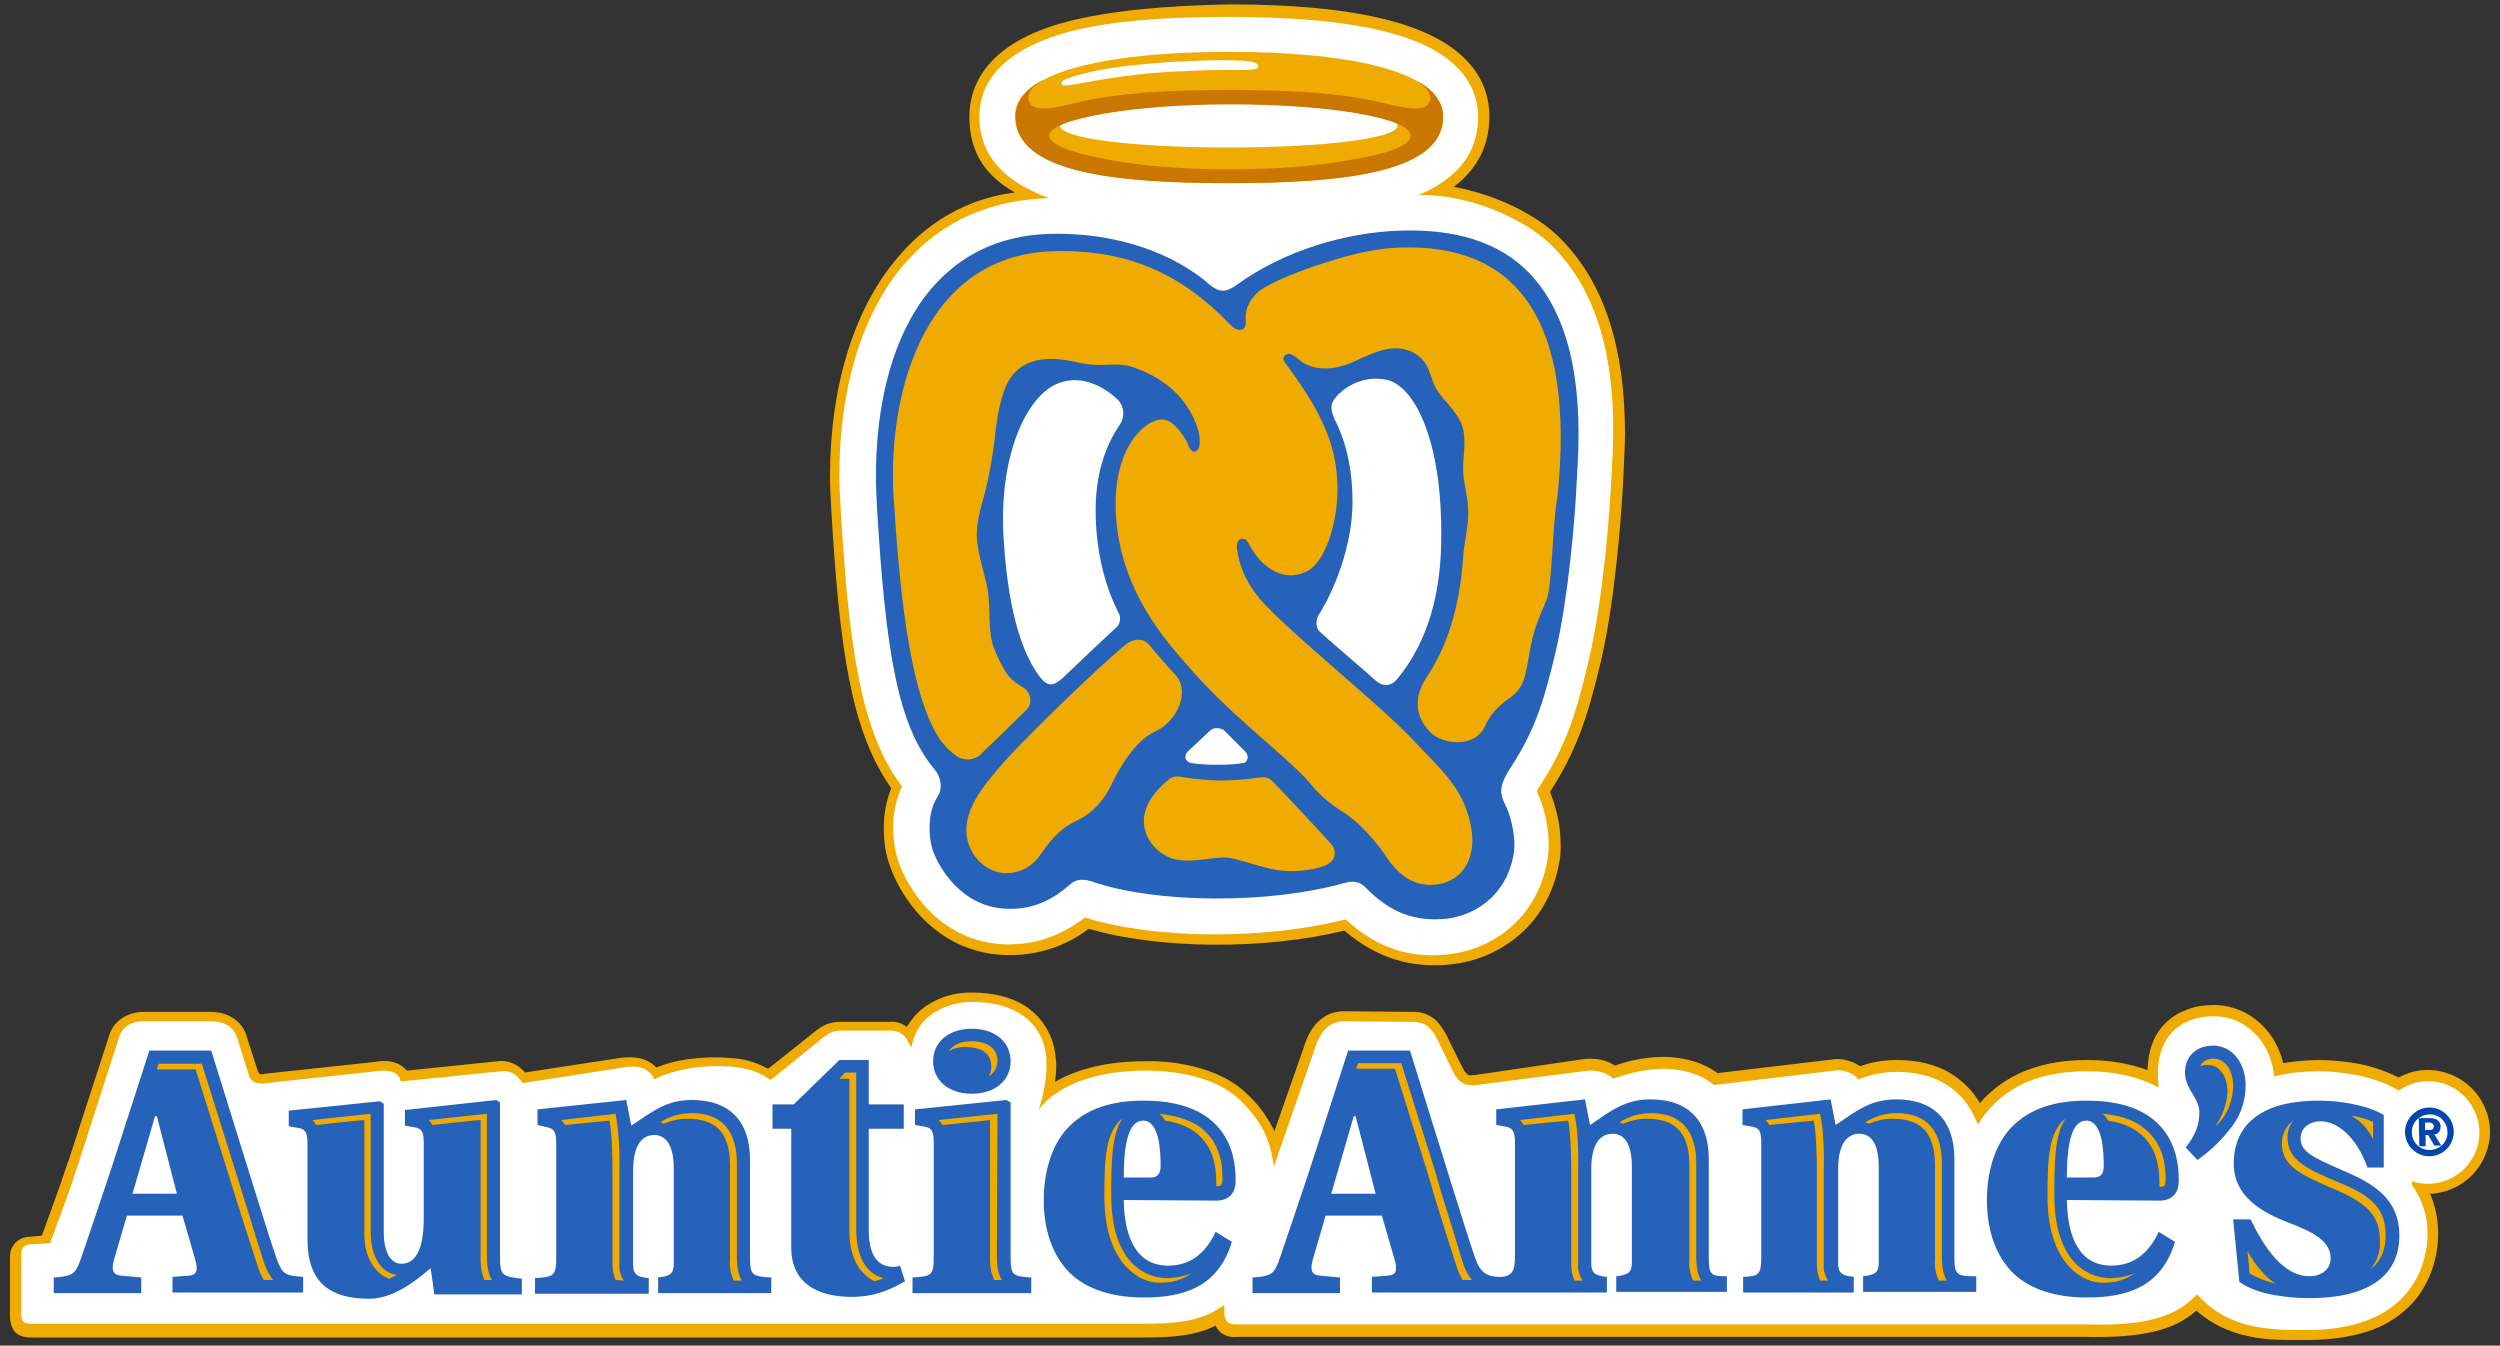 <?xml version="1.0" encoding="utf-8"?>
<!-- Generator: Adobe Illustrator 24.1.2, SVG Export Plug-In . SVG Version: 6.00 Build 0)  -->
<svg version="1.1" id="text" xmlns="http://www.w3.org/2000/svg" xmlns:xlink="http://www.w3.org/1999/xlink" x="0px" y="0px"
	 viewBox="0 0 400 215.3" style="enable-background:new 0 0 400 215.3;" xml:space="preserve">
<rect x="0" y="0" width="400" height="215.3" fill="#333333" stroke="none"/>
<style type="text/css">
	.st0{fill:#F0AB00;}
	.st1{fill:#FFFFFF;}
	.st2{fill:#2662B9;}
	.st3{fill:#0046AD;}
	.st4{fill:#CA7700;}
</style>
<path class="st0" d="M369.2,214.4c4.3,0,8.3-0.7,11.3-2c2.5-1.1,4.7-2.8,6.4-5c2.1-2.9,3.2-6.4,3.2-10c0-2.2-0.4-4.4-1.3-6.4
	c5.4-0.2,9.7-4.7,9.6-10.2c-0.2-5.4-4.7-9.7-10.2-9.6c-1.6,0-3.1,0.5-4.4,1.2c-2.2-1.1-4.6-1.9-7-2.3c-1.9-0.3-3.8-0.5-5.7-0.5
	c-1.9,0-3.9,0.2-5.8,0.5c-0.2-1-0.6-2-1.1-3c-0.6-1.2-1.5-2.4-2.5-3.3c-2-1.9-4.7-3-7.5-3c-1.5,0-3,0.2-4.4,0.8
	c-1.4,0.5-2.6,1.3-3.6,2.4c-1.7,1.8-2.5,4.2-2.6,7.2c-3.1-1.1-6.3-1.6-9.6-1.6c-6.9,0-12.2,1.9-16.2,5.8c-0.3,0.3-0.7,0.7-1,1.1
	c-1.1-1.9-2.7-3.5-4.6-4.7c-2.4-1.5-5.4-2.2-8.7-2.2c-2,0-4,0.3-5.9,1c-1.3-0.9-2.9-1.3-4.4-1.1h0.1l-18.5,2.2
	c-1.4-1-2.9-1.7-4.6-2.1c-2-0.5-4-0.6-6-0.4c-2,0.2-3.9,0.6-5.8,1.3c-0.9-0.6-2.7-1.4-5.3-1h0L236,172c-0.9,0.1-1.2,0-1.2-0.1
	c-0.4-0.3-0.6-0.7-0.8-1.1l-2-4c-0.5-1.2-1.2-2.4-2.1-3.4c-1.1-1.1-2.6-1.6-4.1-1.5l-10.6-0.1h0c-3.1-0.1-5.5,2-6.6,5.8l-4.7,13.4
	c-0.1-0.3-0.2-0.5-0.4-0.8c-1-1.9-2.3-3.6-3.9-5.1c-1.8-1.8-4.3-3.2-7.3-4.1c-3-0.9-6.2-1.3-9.3-1.2c-5.7,0-10.6,1.2-14.2,3.3
	c0.1-0.8,0.2-1.6,0.2-2.5c0-0.4,0-0.8-0.1-1.3c-0.2-3.1-1.7-5.9-4.1-7.8c-2.3-1.8-5.6-2.7-9.4-2.7c-2.2,0-4.4,0.5-6.3,1.6
	c-1.7,0.9-3,2.2-4,3.9c-0.8-0.6-1.8-0.9-2.7-0.8h-8.1c-2.1,0-3.4,1.1-4.6,2.1l-6.8,5.4c-1.5-0.8-3.1-1.4-4.8-1.6
	c-2.5-0.3-4.9-0.3-7.4,0c-2,0.2-3.9,0.7-5.7,1.4c-1-1.1-2.8-2-6-1.5l0,0l-15,2.3c-0.1-0.2-0.3-0.3-0.5-0.5c-1-1-2.5-1.5-3.9-1.3h0
	l-14.5,1.5c-0.3-0.3-0.6-0.6-0.9-0.8c-1.1-0.7-2.5-0.9-4.2-0.6l-17.6,1.9h0c-0.3,0.1-0.6,0.1-0.9,0c-0.1-0.1-0.1-0.2-0.2-0.3l-1.3-4
	l-0.6-1.9l0,0c-0.4-1.3-1.4-2.4-2.6-3c-1-0.5-2-0.7-3.1-0.7H23.1c-1.3,0-2.6,0.3-3.7,1.1c-1,0.7-1.7,1.7-2,2.9v0
	c-5.9,18.1-6.4,19.8-6.5,20l0-0.1c-1.5,4.6-2.8,8-3.7,10.5l-0.5,1.4l-2.1,0.2c-0.8,0-1.6,0.4-2.2,1c-0.5,0.6-0.8,1.3-0.8,2.1v9.7
	c0,0.8,0.2,1.6,0.7,2.3c0.8,1,2.2,1,2.9,1H183c4.6,0,8.4-0.3,11.5-1.9c0.1,0.3,0.4,0.7,0.6,0.9c0.7,0.7,1.7,1,2.6,0.9h136.2
	c8.6,0.2,14-1,17.5-4.2c2.4,2.1,5.3,3.5,8.4,4.1C362.8,214.5,366.2,214.4,369.2,214.4z"/>
<path class="st1" d="M369.2,212.8c17.5,0,19.2-11.7,19.2-15.2c0.1-2.8-0.8-5.6-2.4-7.9l-0.1-0.1V189c4.3,1.4,8.9-0.9,10.4-5.2
	c1.4-4.3-0.9-8.9-5.2-10.4c-2.5-0.8-5.2-0.4-7.3,1.1c-4.5-2.8-10.9-3.1-12.8-3.1c-2.2,0-4.4,0.2-6.6,0.7l-0.5,0.1l-0.1-0.6
	c-0.8-5.3-4.7-9-9.6-9c-5.2,0-9.4,3.2-8.9,10.3l0.1,1.1l-0.8-0.4c-2.9-1.4-6.5-2.2-10.6-2.2c-6.5,0-11.4,1.7-15,5.3
	c-0.7,0.7-1.4,1.5-2,2.4l-0.5,0.8l-0.4-0.8c-2.1-4.9-6.5-7.6-12.6-7.6c-2,0-4,0.4-5.9,1.1l-0.3,0.1l-0.2-0.3c-1-0.9-2.3-1.3-3.6-1.1
	l-19.2,2.3l-0.2-0.1c-2.3-1.9-6-2.8-9.7-2.4c-2,0.2-4,0.7-6,1.4l-0.3,0.1l-0.2-0.2c0,0-1.5-1.5-4.6-1l-17,2.2
	c-2,0.2-2.9-0.4-3.8-2.1l-2-4.1c-1.1-2.4-2-4-4.7-3.9l-10.6-0.1c-2.5-0.1-4.1,1.8-4.9,4.6l-6.5,18.7c-0.5-4.6-2.2-7.5-5.2-10.5
	c-3.4-3.4-9.1-4.9-15.4-4.9c-7.4,0-13.8,2.1-17,6.2c0,0,1.5-4.1,1.2-8.2c-0.4-5.6-4.9-9-11.8-9c-3.5,0-8.1,1.6-9.5,6.1l-0.3,1.2
	l-0.6-1.1c-0.5-1-1.5-1.6-2.6-1.6h-8.1c-1.4,0-2.3,0.6-3.5,1.7l-7.7,6.2l-0.3-0.2c-2.5-1.8-6.5-2.4-11.8-1.8
	c-2.1,0.3-4.2,0.8-6.1,1.7l-0.4,0.2l-0.2-0.4c-0.5-0.8-1.6-2.1-4.8-1.5l-16.1,2.5c0,0-1.1-2.2-3.4-1.9L64.5,173l-0.4,0l-0.1-0.4
	c0-0.1-0.6-1.7-3.8-1.2l-17.6,1.9c-0.4,0.1-1.3,0.1-1.8-0.1c-0.5-0.3-0.9-0.7-1-1.3l-1.3-4.1l-0.6-1.9c-0.7-2-2.6-2.5-4.1-2.5H23.1
	c-2.3,0-3.6,1-4.1,2.7l-6.4,19.9c-1.5,4.7-2.8,8-3.7,10.5l-0.9,2.4l-3.2,0.2c-0.4,0-0.8,0.2-1.1,0.5c-0.2,0.3-0.3,0.6-0.3,1v9.6
	c-0.1,0.4,0.1,0.9,0.3,1.2c0.3,0.4,1,0.4,1.7,0.4H183c5.1,0,9-0.4,12.1-2.5l0.8-0.5v1c0,0-0.1,1.1,0.4,1.6c0.3,0.3,0.6,0.5,1.5,0.5
	h136.2c8.8,0.3,13.9-1.1,17.1-4.4l0.4-0.4l0.4,0.4C357,212.8,363.3,212.8,369.2,212.8z"/>
<path class="st2" d="M312.7,201v-15.6c0-5.8-3-9.5-9.3-9.5c-4.1,0-6.3,1.8-9.7,4.1l-0.8-4.1l-14.1,1.6v2.5l1.7,0.3
	c1,0.2,1.3,0.8,1.3,2.5V201c0,2.9-0.3,3.2-2.9,3.3v2.5h17.7v-2.5c-1.9-0.2-2.5-0.6-2.5-2.2v-15c0-4.2,1.5-5.7,3.4-5.7
	c1.7,0,3.1,1.3,3.1,5.3v15.3c0,1.6-0.6,2-2.5,2.2v2.5h18.1v-2.5C313.1,204.2,312.7,204.1,312.7,201z"/>
<path class="st2" d="M354.1,167.3c-2.6,0-4.5,1.6-4.5,4.3c0,2.7,2.3,4,2.3,6.4c0,1.9-0.6,3.6-2.2,5.6l1.9,2c1.8-1.3,3.5-2.8,4.9-4.6
	c1.8-2,2.8-4.6,2.8-7.3C359.3,170,357.1,167.3,354.1,167.3z"/>
<path class="st2" d="M44.3,201.5c-1-2.8-2.6-8.1-4.5-14.1l-6-19.3h-9.9l-6.3,19.5c-2,6-3.8,11.3-4.8,14.2c-0.8,2.1-1.3,2.4-4.2,2.6
	v2.5h14v-2.5l-3.2-0.3c-1.3-0.1-1.6-0.8-1.2-2.4l2.1-7.2h8.9l2,6.9c0.5,1.7,0.4,2.6-1,2.7l-2.6,0.2v2.5h20.9v-2.5
	C45.5,204.1,45.2,203.8,44.3,201.5z M21.2,191l3.6-12.4h0.3l3.2,12.4H21.2z M155.5,175c3.8,0,6.2-2.2,6.2-5.2c0-3-2.4-5.2-6.2-5.2
	s-6.2,2.2-6.2,5.2S151.7,175,155.5,175L155.5,175L155.5,175z M143,202.7c-2.5,0-4-1.7-4-5.9v-16.2h5.6v-3.9h-5.6v-7.1h-4.7l-7.3,7.1
	h-3.4v3.9h3v19c0,5.8,4.3,7.9,9.7,7.9c3.1,0,5.6-0.8,8.5-2.5l-0.8-2.5C143.8,202.6,143.4,202.7,143,202.7L143,202.7L143,202.7z
	 M80,201v-24.6l-0.6-0.4l-14.6,1.6v2.5l1.7,0.3c1,0.2,1.3,0.8,1.3,2.5v12c0,5.9-1.8,7.3-3.6,7.3c-1.6,0-2.8-1.7-2.8-5.1v-20.5
	l-0.6-0.4l-14.6,1.5v2.5l1.7,0.3c1,0.2,1.3,0.8,1.3,2.5v15.3c0,7.1,3.8,9.5,9.9,9.5c4.5,0,8.8-4.1,9.8-4.9l0.6,4.2h14v-2.5
	C80.3,204.2,80,204.1,80,201L80,201L80,201z M161.7,201v-24.6L161,176l-14.6,1.5v2.5l1.7,0.3c1,0.2,1.3,0.8,1.3,2.5V201
	c0,3.1-0.3,3.2-3.4,3.4v2.5h19v-2.5C162,204.2,161.7,204.1,161.7,201L161.7,201L161.7,201z"/>
<path class="st2" d="M273.4,201v-15.6c0-5.8-3-9.5-9.3-9.5c-4.1,0-6.3,1.8-9.7,4.1l-0.8-4.1l-14.2,1.6v2.5l1.7,0.3
	c0.9,0.2,1.3,0.8,1.3,2.5V201c0,2.4-0.5,3.3-2.5,3.3c-1.8,0-3-0.6-3.8-2.8c-1-2.8-2.6-8.1-4.5-14.1l-6-19.3h-9.9l-6.3,19.5
	c-2,6-3.8,11.3-4.8,14.2c-0.8,2.1-1.3,2.4-4.2,2.6v2.5h14v-2.5l-3.2-0.3c-1.3-0.1-1.6-0.8-1.2-2.4l2.1-7.2h9l2,6.9
	c0.5,1.7,0.4,2.6-1,2.7l-2.6,0.2v2.5h37.6v-2.5c-1.9-0.2-2.5-0.6-2.5-2.2v-15c0-4.2,1.5-5.7,3.4-5.7c1.7,0,3.1,1.3,3.1,5.3v15.3
	c0,1.6-0.6,2-2.5,2.2v2.5h17.7v-2.5C273.7,204.2,273.4,204,273.4,201z M213,191l3.6-12.4h0.3l3.2,12.4H213z"/>
<path class="st2" d="M357.3,195.1h2.8c2.2,4.6,5.3,9.1,9.4,9.1c1.8,0,3.4-1,3.4-2.9c0-2.6-2.6-4.1-6.3-5.5c-3-1.2-9.2-3.5-9.2-9.6
	c0-6.7,5-10.1,13.6-10.1c3,0,7.6,0.6,10.4,2.3v8.4h-2.6c-1.8-5-4.9-7.4-7.5-7.4c-1.7,0-3.2,1-3.2,2.7c0,2.1,1.7,3,6.8,5.2
	c5.5,2.3,9,4.9,9,10.4c0,6.9-5.7,10-14.3,10c-3,0-8.3-0.4-11.3-2.6L357.3,195.1z"/>
<path class="st2" d="M100.2,176l0.8,4.1c3.5-2.3,5.6-4.1,9.7-4.1c6.3,0,9.3,3.7,9.3,9.5V201c0,3.1,0.3,3.2,3.4,3.4v2.5h-18.1v-2.5
	c1.9-0.2,2.5-0.6,2.5-2.2v-15.3c0-4-1.5-5.3-3.1-5.3c-1.9,0-3.4,1.5-3.4,5.7v15c0,1.6,0.6,2,2.5,2.2v2.5H85.6v-2.5
	c3-0.2,3.4-0.3,3.4-3.4v-18.2c0-1.6-0.3-2.3-1.3-2.5L86,180v-2.5L100.2,176z"/>
<path class="st2" d="M330.7,192c0.1,6.3,2.2,10.5,7.1,10.5c3.4,0,5.9-1.8,7.6-5.4l2.6,1.6c-2.2,7.3-7.8,8.9-14.1,8.9
	c-5,0-9.1-1.3-11.8-3.9c-2.7-2.7-4.2-6.7-4.2-11.7c0-4.9,1.5-9.3,4.2-11.9c2.7-2.6,6.4-4,11.8-4c14.8,0,14.7,10.6,14.7,12.9
	c0,1.6-0.8,3-2.9,3.1L330.7,192L330.7,192L330.7,192z M335,188.4c1.1,0,1.6-0.6,1.6-1.8c0-2-0.1-7.3-2.8-7.3c-2.4,0-3.1,3.9-3.1,9.1
	H335L335,188.4z"/>
<path class="st2" d="M179.8,192c0.1,6.3,2.2,10.5,7.1,10.5c3.4,0,5.9-1.8,7.6-5.4l2.6,1.6c-2.2,7.3-7.8,8.9-14.1,8.9
	c-5,0-9.1-1.3-11.8-3.9c-2.7-2.7-4.2-6.7-4.2-11.7c0-4.9,1.5-9.3,4.2-11.9c2.7-2.6,6.4-4,11.8-4c14.8,0,14.7,10.6,14.7,12.9
	c0,1.6-0.8,3-2.9,3.1L179.8,192L179.8,192z M184.1,188.4c1.1,0,1.6-0.6,1.6-1.8c0-2-0.1-7.3-2.8-7.3c-2.4,0-3.1,3.9-3.1,9.1H184.1z"
	/>
<path class="st3" d="M388.7,177.2c2.2,0,3.9,1.8,3.9,3.9c0,2.2-1.8,3.9-3.9,3.9c-2.2,0-3.9-1.8-3.9-3.9v0
	C384.8,179,386.6,177.2,388.7,177.2L388.7,177.2z M388.7,184c1.6,0,2.9-1.2,2.9-2.8c0-1.6-1.2-2.9-2.8-2.9c-1.6,0-2.9,1.2-2.9,2.8
	c0,0,0,0,0,0.1C385.9,182.7,387.1,184,388.7,184C388.7,184,388.7,184,388.7,184L388.7,184z M387,178.9h1.8c1.1,0,1.7,0.5,1.7,1.4
	c0,0.6-0.4,1.2-1,1.2l1.1,1.8h-1.1l-1-1.7h-0.4v1.8h-1L387,178.9L387,178.9z M388,180.8h0.7c0.4,0,0.7-0.1,0.7-0.6
	c0-0.5-0.5-0.6-0.8-0.6H388L388,180.8L388,180.8z"/>
<path class="st0" d="M77.9,178.2l-9.3,1c0.2,0.2,0.4,0.5,0.6,0.8c3-0.3,6.1-0.7,7.7-0.8v22.5c0,1.1,0.2,2.1,0.6,3.1h1.2
	c-0.5-0.8-0.8-2-0.8-3.8L77.9,178.2L77.9,178.2L77.9,178.2z"/>
<path class="st0" d="M38.8,191l-0.9-2.9l-5.6-17.9h-6.9l-0.3,0.9h6.2l5.6,17.9l0.9,2.9c1.5,4.7,2.8,8.8,3.6,11.2
	c0.2,0.6,0.5,1.2,0.8,1.7h1.5c-0.6-0.8-1.1-1.7-1.4-2.6C41.5,199.8,40.3,195.7,38.8,191z"/>
<path class="st0" d="M59.3,196.9v-18.7l-9.3,1c0.2,0.2,0.4,0.5,0.6,0.8c3-0.3,6.1-0.7,7.7-0.8v18.3c0,4.3,2.2,6.5,4,7.1
	c0.4-0.2,0.8-0.4,1.2-0.6C61.4,203.7,59.3,201.7,59.3,196.9z"/>
<path class="st0" d="M134.3,172.6h1.6v24.5c0,4.6,2.1,7,4,7.9c0.5-0.1,1-0.3,1.5-0.5c-2-0.5-4.4-2.3-4.4-7.8v-25.1h-1.8L134.3,172.6
	z"/>
<path class="st0" d="M379.7,182.3v-2.8c-1.1-0.5-2.3-0.8-3.5-1C378,179.6,378.8,180.6,379.7,182.3z"/>
<path class="st0" d="M158.6,170.7c0,0.5-0.1,1.1-0.4,1.5c0.9-0.5,1.4-1.5,1.4-2.5c0-1.9-1.6-3.1-4.1-3.1c-1.8,0-3.1,0.6-3.7,1.6
	c0.8-0.5,1.8-0.7,2.7-0.7C157.1,167.6,158.6,168.5,158.6,170.7z"/>
<path class="st0" d="M354.4,180.3c0.2-0.2,0.4-0.4,0.6-0.6c1.5-1.6,2.3-3.8,2.3-6c0-2.5-1.3-4.3-3.1-4.3c-0.9-0.1-1.8,0.4-2.2,1.2
	c0.4-0.2,0.8-0.2,1.3-0.2c1.8,0,3.1,1.8,3.1,4.3C356.3,176.6,355.6,178.6,354.4,180.3L354.4,180.3z"/>
<path class="st0" d="M159.6,178.2l-9.4,1c0.2,0.2,0.4,0.5,0.6,0.8c3-0.3,6-0.6,7.6-0.8v22.4c0,1.1,0.2,2.2,0.7,3.2h1.2
	c-0.5-0.8-0.8-1.9-0.8-3.7L159.6,178.2L159.6,178.2z"/>
<path class="st0" d="M374,189.1c-4.7-2-8-3.4-8-7.1c0-1,0.3-1.9,0.9-2.7c-1.2,0.9-1.8,2.2-1.8,3.7c0,3.7,3.4,5.1,8,7.1
	c5.8,2.4,7.7,4.5,7.7,8.5c0.1,1.6-0.5,3.2-1.5,4.5c1.6-1.3,2.4-3.1,2.4-5.4C381.7,193.6,379.8,191.4,374,189.1z"/>
<path class="st0" d="M359.6,200.2c0.1,0.9,0.3,2.9,0.3,3.5c1.3,0.8,2.7,1.3,4.2,1.7C362.6,204.4,361,202.7,359.6,200.2z"/>
<path class="st0" d="M117.9,186.1c0-5.1-2.4-8-7.2-8c-1.8,0-3.6,0.5-5.1,1.5c0.2,0,0.4,0.1,0.6,0.2c1.2-0.5,2.4-0.8,3.7-0.8
	c4.4,0,6.9,1.9,6.9,7.5v15c-0.1,1.2,0.1,2.3,0.6,3.4h1.3c-0.5-0.8-0.8-2-0.8-3.8V186.1L117.9,186.1z"/>
<path class="st0" d="M98.5,178.2l-8.7,1c0.2,0.2,0.4,0.5,0.6,0.8c2.8-0.3,7.1-0.7,7.1-0.7c0.4,2,0.5,5.3,0.5,8.8v14.3
	c0,0.8,0.2,1.7,0.5,2.4l1.3,0.1c-0.5-0.8-0.8-1.7-0.7-2.6v-15C99.2,182.6,98.8,180,98.5,178.2z"/>
<path class="st0" d="M271.4,186.1c0-5.1-2.4-8-7.2-8c-1.8,0-3.6,0.5-5.1,1.5c0.2,0,0.4,0.1,0.6,0.2c1.2-0.5,2.4-0.8,3.7-0.8
	c4.4,0,6.9,1.9,6.9,7.5v15c-0.1,1.2,0.1,2.3,0.6,3.4h1.3c-0.5-0.8-0.8-2-0.8-3.8L271.4,186.1L271.4,186.1L271.4,186.1z"/>
<path class="st0" d="M251.9,178.2l-8.7,1c0.2,0.2,0.4,0.5,0.6,0.8c2.8-0.3,7.1-0.7,7.1-0.7c0.4,2,0.5,5.3,0.5,8.8v14.3
	c0,0.9,0.2,1.7,0.5,2.5h1.3c-0.5-0.8-0.8-1.7-0.7-2.6v-15C252.6,182.6,252.3,180,251.9,178.2z"/>
<path class="st0" d="M310.7,186.1c0-5.1-2.4-8-7.2-8c-1.8,0-3.6,0.5-5.1,1.5c0.2,0,0.4,0.1,0.6,0.2c1.2-0.5,2.4-0.8,3.7-0.8
	c4.4,0,6.9,1.9,6.9,7.5v15c-0.1,1.2,0.1,2.3,0.6,3.4h1.3c-0.5-0.8-0.8-2-0.8-3.8L310.7,186.1L310.7,186.1L310.7,186.1z"/>
<path class="st0" d="M291.2,178.2l-8.7,1c0.2,0.2,0.4,0.5,0.6,0.8c2.8-0.3,7.1-0.7,7.1-0.7c0.4,2,0.5,5.3,0.5,8.8v14.3
	c0,0.9,0.2,1.7,0.5,2.5h1.3c-0.5-0.8-0.8-1.7-0.7-2.6v-15C291.9,182.6,291.6,180,291.2,178.2z"/>
<path class="st0" d="M336.4,178.2c0.4,0.3,0.7,0.7,0.9,1.1c2.7,0.4,4.3,1.3,5.7,2.6c2.6,2.6,2.5,6.3,2.5,7.8v0.1c0,0,0,0,0,0.1h0.1
	c0.5,0,0.9-0.1,0.9-1v0c0-1.5,0-5-2.6-7.6C342.2,179.5,339.8,178.5,336.4,178.2z"/>
<path class="st0" d="M341.7,203.7c-1.3,0.5-2.7,0.8-4.1,0.8c-2.7,0-8.9-1.7-8.9-13.3c0-4.7,0-9.5,1.7-12.1h-0.1l0,0
	c-2.5,2.2-2.7,6.3-2.7,12.3c0,10.4,5.2,13.5,8.2,13.8c3,0.2,4.3-0.6,5.9-1.5V203.7L341.7,203.7z"/>
<path class="st0" d="M185.5,178.2c0.4,0.3,0.7,0.7,0.9,1.1c2.7,0.4,4.4,1.3,5.7,2.6c2.6,2.6,2.5,6.3,2.5,7.8v0.1h0.1
	c0.5,0,0.9-0.1,0.9-1v0c0-1.5,0-5-2.6-7.6C191.3,179.5,188.9,178.6,185.5,178.2z"/>
<path class="st0" d="M190.8,203.7c-1.3,0.5-2.7,0.8-4.1,0.8c-2.7,0-8.9-1.7-8.9-13.3c0-4.7,0-9.5,1.7-12.1h-0.1l0,0
	c-2.5,2.2-2.7,6.3-2.7,12.3c0,10.4,5.2,13.5,8.2,13.8c3,0.2,4.3-0.6,5.9-1.5V203.7L190.8,203.7z"/>
<path class="st0" d="M230.6,190.8l-0.8-2.8l-5.6-17.9h-6.9l-0.3,0.9h6.2l5.6,17.9l0.8,2.8c1.5,4.8,2.8,9,3.6,11.4
	c0.2,0.6,0.5,1.1,0.8,1.7h1.5c-0.6-0.8-1.1-1.7-1.4-2.6C233.4,199.8,232.1,195.6,230.6,190.8z"/>
<path class="st0" d="M247.5,127.4L247.5,127.4L247.5,127.4z"/>
<path class="st0" d="M170.6,3.5L170.6,3.5c-12.8,3.4-15.5,10.2-15.5,15.2c0,4.9,1.9,9.1,7.3,12.1c-9.8,1.2-15.8,6.9-18.6,10.2
	c-7.2,8.3-11,20.9-11,35.2c0,1.7,0.1,3.5,0.2,5.2c1.3,22.5,3.2,35.7,9.6,44.7c-0.8,2-1.2,4.2-1.2,6.3c0,1.9,0.2,3.8,0.8,5.6
	c1.5,4.9,7.2,14.4,18.6,14.8c4.8,0.2,9.6-1.3,13.4-4.2c11.2,3.3,28.1,3.4,40.9,0.3c5,4.3,10.6,6.1,17.1,5.4
	c6.8-0.7,15.4-5.5,17.3-16.4c0.2-0.9,0.2-1.8,0.2-2.7c0-2.9-0.6-5.8-1.7-8.5c4.3-6.7,6-11.9,8.1-20.7c2.4-10.1,3.4-24.8,3.6-29
	c0,0,0.3-5.7,0.3-7.5c0-13.9-3.3-24.1-10.1-31.1c-3.9-4.1-10.7-7.3-17.3-8.5c3.8-2.9,5.7-6.6,5.7-11.3c0-5-2.7-11.7-15.5-15.2
	c-6.5-1.8-15.3-2.7-26.1-2.7C185.9,0.9,177.1,1.8,170.6,3.5z M247.5,127.4L247.5,127.4L247.5,127.4z"/>
<path class="st1" d="M248.6,39.6L248.6,39.6c-4.4-4.6-13.7-8.6-21.7-8.4l0.1,0c5.6-2.4,9.5-6.2,9.5-12.5c0-4.4-2.5-10.4-14.3-13.5
	c-6.4-1.7-15-2.5-25.6-2.5S177.4,3.4,171,5.1c-11.8,3.2-14.3,9.1-14.3,13.5c0,6.8,4.7,10.8,11.2,13.1l0,0
	c-13.5,0.4-20.1,7.1-23,10.3c-7.3,8.4-10.6,20.7-10.6,34.1c0,1.7,0.1,3.4,0.2,5.1c1.3,22.6,3.3,36,9.8,44.6
	c-0.9,2.1-1.4,4.3-1.4,6.5c0,1.7,0.2,3.4,0.7,5.1c1.4,4.5,6.6,13.2,17,13.7c6.1,0.2,10.2-2.2,13-4.3c11.1,3.5,28.8,3.6,41.7,0.3
	c4.9,4.5,10.1,6.3,16.5,5.6c6.2-0.7,14-5,15.8-15.1c0.1-0.8,0.2-1.6,0.2-2.4c0-3-0.7-5.9-1.9-8.6l0,0l0-0.1
	c4.5-6.8,6.2-11.8,8.3-20.9c2.4-10,3.4-24.5,3.6-28.7l0.1-1.8C259,58.8,256,47.2,248.6,39.6z"/>
<path class="st2" d="M244.6,43.6c-4.7-4.8-11.6-7-20.6-6.7c-8.6,0.3-18.5,3.1-26.3,8.8c-1.6,1.1-2.6,1.1-4.1-0.1
	c-3.7-3.3-11.8-8.2-24.6-8.2c-7.8,0-14.2,2.6-19.1,7.8c-7.2,7.6-10.5,20.7-9.6,35.7c1.4,23.7,3.4,35.3,9.3,42.3c1,1.2,1.2,3,0.5,4.1
	l-0.4,0.7c-1.2,2.2-1.2,5.7-0.5,7.9c0.8,2.5,4.4,9.2,11.8,9.5c4.7,0.2,7.8-1.8,10.1-3.8c0.9-0.8,1.8-1.1,3.5-0.6
	c10.3,3.6,28.6,3.7,40.8,0.2c1-0.2,2-0.3,3.1,0.8c3.9,4,7.8,5.5,12.9,5c4.4-0.5,9.6-3.5,10.8-10.4c0.4-2.4-0.4-5.8-1.2-7.5
	c-1-2-1.2-3,0.2-5.5c4.1-6.2,5.6-10.4,7.7-19.3c2-8.5,3.1-21,3.4-27.7l0.1-1.8C253.3,60,250.6,49.8,244.6,43.6z M179.2,67.9
	c-2.6,3.8-3.9,8.4-3.9,13.8c0,10,3.6,16.1,3.6,16.2c0.5,0.8,0.4,1.9-0.3,2.5c-0.4,0.4-3.5,3.2-6.8,6.4l-1.9,1.8
	c-0.5,0.4-1.1,0.9-1.8,0.9c-0.6,0-1.2-0.5-1.8-1.3c-2.2-2.9-4.9-9-5.7-21.7c-0.9-13.2,3.4-22.5,8.1-24.9c3.8-1.9,7.7,0,10.2,2.4
	C179.9,65.1,180,66.7,179.2,67.9z M199.6,121.4c-0.1,0.4-0.4,0.7-0.8,0.7c-1.4,0.3-5.9,0.4-8.1,0c-0.7-0.1-0.9-0.5-1-0.7
	c-0.1-0.5,0.1-1,0.5-1.3l0,0c0.3-0.3,3-2.8,3.3-3.1c0.3-0.3,0.7-0.5,1.1-0.5c0.5,0,1,0.1,1.3,0.4l3.1,3.1l0.3,0.3
	C199.6,120.7,199.7,121.1,199.6,121.4z M223.6,108.6l-0.1,0.1c-0.4,0.5-0.9,0.8-1.5,0.9c-0.8,0.1-1.6-0.4-2.1-0.9s-8.5-7.3-8.9-7.8
	s-0.6-1.7,0.1-2.7l0,0c0.9-1.3,5.3-9.2,5.3-17.9c0-7.1-1.9-11.3-2.8-13.1l-0.3-0.7c-0.5-1.3-0.2-2,0.1-2.5c0.9-1.4,4.2-4.2,8.6-3.2
	c4.1,1,8.6,9,8.6,24.4C230.7,95,228.4,102.7,223.6,108.6L223.6,108.6L223.6,108.6z"/>
<path class="st0" d="M201.1,46.9c1.5-1.6,8.4-4.1,9.8-4.5c3.7-1.2,7.9-2.6,13.2-2.8c18.6-0.6,28,11.6,25.1,39.8
	c-0.9,5.1-0.8,14.4-1.8,16.7c-1.5,3.5-2.1,4.9-2.7,8.5c-0.6,3.4-0.8,5.3-2.9,6.9c-1.1,0.8-3,2-4.2,4.7c-1.6,3.5-6.8,3-8.8,0.9
	c-2.5-2.6-2.5-5.6-0.7-8.5c3.4-5,5.4-11.2,6-19.3c0.1-2.3,1-5.7,0.8-7.8c-0.1-2.5-0.8-4.5-0.8-6.3c0-2.6,0.4-3.7,0.1-6
	c-0.4-2.8-2.7-4.5-4.1-6.5c-1.5-2.2-1-4.5-3.8-6.2c-3.3-1.8-6.5-0.1-10.2,1.6c-3.5,1.4-6.5,1-8.3-0.6c-0.6-0.5-1.2-0.9-1.6-0.9
	c-0.6,0.1-1.2,0.6-0.6,1.4c5.2,7.1,8.4,12.6,8.4,20.2c0,4.9-1.6,11-4.5,13c-3.7,2.2-6.9-0.4-8-1.7c-0.7-0.8-1.2-1.6-1.7-2.5
	c-0.2-0.5-0.7-1-1.4-0.7c-0.5,0.2-0.5,1-0.5,1.4c0.2,1.3,0.5,3.9,3.1,7.4c3.2,4.4,19.8,17.6,25,23.2c3.9,4.3,8.6,7.7,9.5,14.9
	c0.5,3.9-1.3,7.7-5.5,8.3c-4.1,0.6-6.7-2.2-7.9-4s-3.9-5.5-7.4-7.7c-3.4-2.1-4.7-4.1-6-5.5c-5-5-12.3-10.4-18.5-17.6
	c-3.1-3.6-11.7-12.5-11.7-26.1c0-10.1,5.6-14.1,8-13.4c0.8,0.2,1.8,1,2.8,2.5c0.4,0.6,0.7,1.1,0.9,1.7c0.6,1.4,1.4,0.8,1.6,0.3
	c0.3-0.8,0.2-2.3-0.4-3.8c-1.5-4-4.7-7.1-9.4-8.9c-3.5-1.4-5.2,0-9.5-1c-6.3-1.5-9.4,0.1-11.1,2.9c-1.1,1.8-1.9,5.6-2.2,8.9
	c-0.3,2.8-0.8,5.5-1.4,8.2c-0.4,1.7-1.4,4.5-1.5,7.1c-0.2,2.7,1.5,7.4,1.8,9.7c0.4,3.1-0.1,6.2,1,9.1c1.8,4.2,2.5,4.8,4.6,6.1
	c1.2,0.7,1.6,2.5,0.6,3.5c-1.7,1.7-5.8,5.7-7.6,7.4c-0.9,0.7-2.2,0.8-3.3,0.3c-1.1-0.7-2-1.6-2.8-2.6c-3.7-5.2-6.2-16.4-7.5-37.4
	c-1.5-16.9,4.1-40.3,25.3-41c12-0.4,20.7,3.7,28.3,11.6c0.6,0.7,1.5,1.2,2.1,0.9c0.5-0.3,0.6-0.9,0.5-1.9
	C199.3,49.5,199.8,48.2,201.1,46.9z"/>
<path class="st0" d="M203.6,125c1.3,1.3,8.7,9.2,9.5,10.2c0.8,1,0.6,2.4-0.7,3.1c-1.3,0.7-4.5,1.3-7.4,1c-2.9-0.3-6.9-2-8.9-2.1
	c-2-0.1-5.3,0.9-8,0.3c-3.9-0.8-8.5-6.7-1.3-12.6c0.6-0.6,1.4-0.8,2.2-0.6c4.3,0.7,7.5,0.8,12.5,0.1
	C202.4,124.3,203,124.4,203.6,125z"/>
<path class="st0" d="M187.9,107.8c-0.8-0.8-3.5-4-4.1-4.7c-0.9-1.1-2.6-0.9-3.8,0.1c-4.9,4.1-16.7,15.6-19.6,19
	c-2.4,2.8-6.4,7.1-5.7,11.7c0.5,3.2,3.1,5.6,6,5.8c2.3,0.1,4.5-1,5.8-3c1.2-1.7,2.8-4,5.6-5.3s4.6-3.5,5.7-5.8
	c1.1-2.3,3.7-7.1,7.1-8.6C188.2,115.5,190.7,110.6,187.9,107.8z"/>
<path class="st0" d="M196.7,29.3c18.7,0,34.2-1.8,34.2-10.6c0-2.3-1.5-4.3-4.1-5.7l-0.2-0.1c-5.8-3.2-17-4.6-29.9-4.6
	c-12.9,0-24.2,1.4-30,4.6l-0.1,0c-2.7,1.5-4.2,3.4-4.2,5.7C162.5,27.7,179.1,29.3,196.7,29.3z M196.7,16.6c11.8,0,21.9,1.2,26.4,2.9
	c0.3,0.1,0.5,0.3,0.5,0.6c0,2.1-12.1,3.5-27,3.5c-14.9,0-27-1.4-27-3.5c0-0.2,0.1-0.3,0.3-0.4C174.4,18,184.8,16.6,196.7,16.6
	L196.7,16.6z"/>
<path class="st1" d="M170.7,12.6c-1.1,0.4-0.9,0.8-0.8,0.9c0.4,0.4,2,0,3.1-0.2c2.7-0.5,5.7-1,9.2-1.4c3.1-0.3,5.6-0.5,7.4-0.5
	c2.6-0.2,4.9-0.2,8.6-0.2c1.7,0,3,0,3.1-0.5c0.2-0.5-0.6-0.9-2.6-1c-2.7-0.1-4.6-0.1-9.1,0.1c-2.7,0.1-4.9,0.3-8,0.6
	C177.6,10.8,173.3,11.6,170.7,12.6z"/>
<path class="st4" d="M196.7,14.4c-9.4,0-17.5,0.4-24.3,2c-3,0.7-6.7,1.7-7.6,0.1c-0.4-0.7-0.7-1.9,1.9-3.6c-2.7,1.5-4.2,3.4-4.2,5.8
	c0,9.1,16.5,10.6,34.2,10.6c18.7,0,34.2-1.8,34.2-10.6c0-2.4-1.6-4.4-4.3-5.8c2.7,1.7,2.4,3,2,3.6c-0.9,1.6-4.7,0.6-7.6-0.1
	C214.3,14.8,206.2,14.4,196.7,14.4 M176.6,25.4c-5.4-1-8.7-2.3-8.7-3.7c0-2.6,13.1-5,28.9-5c16,0,28.9,2.2,28.9,5
	c0,1.5-3.3,2.8-8.7,3.7c-4.8,1-12.1,1.7-20.2,1.7S181.4,26.4,176.6,25.4L176.6,25.4L176.6,25.4z"/>
</svg>
